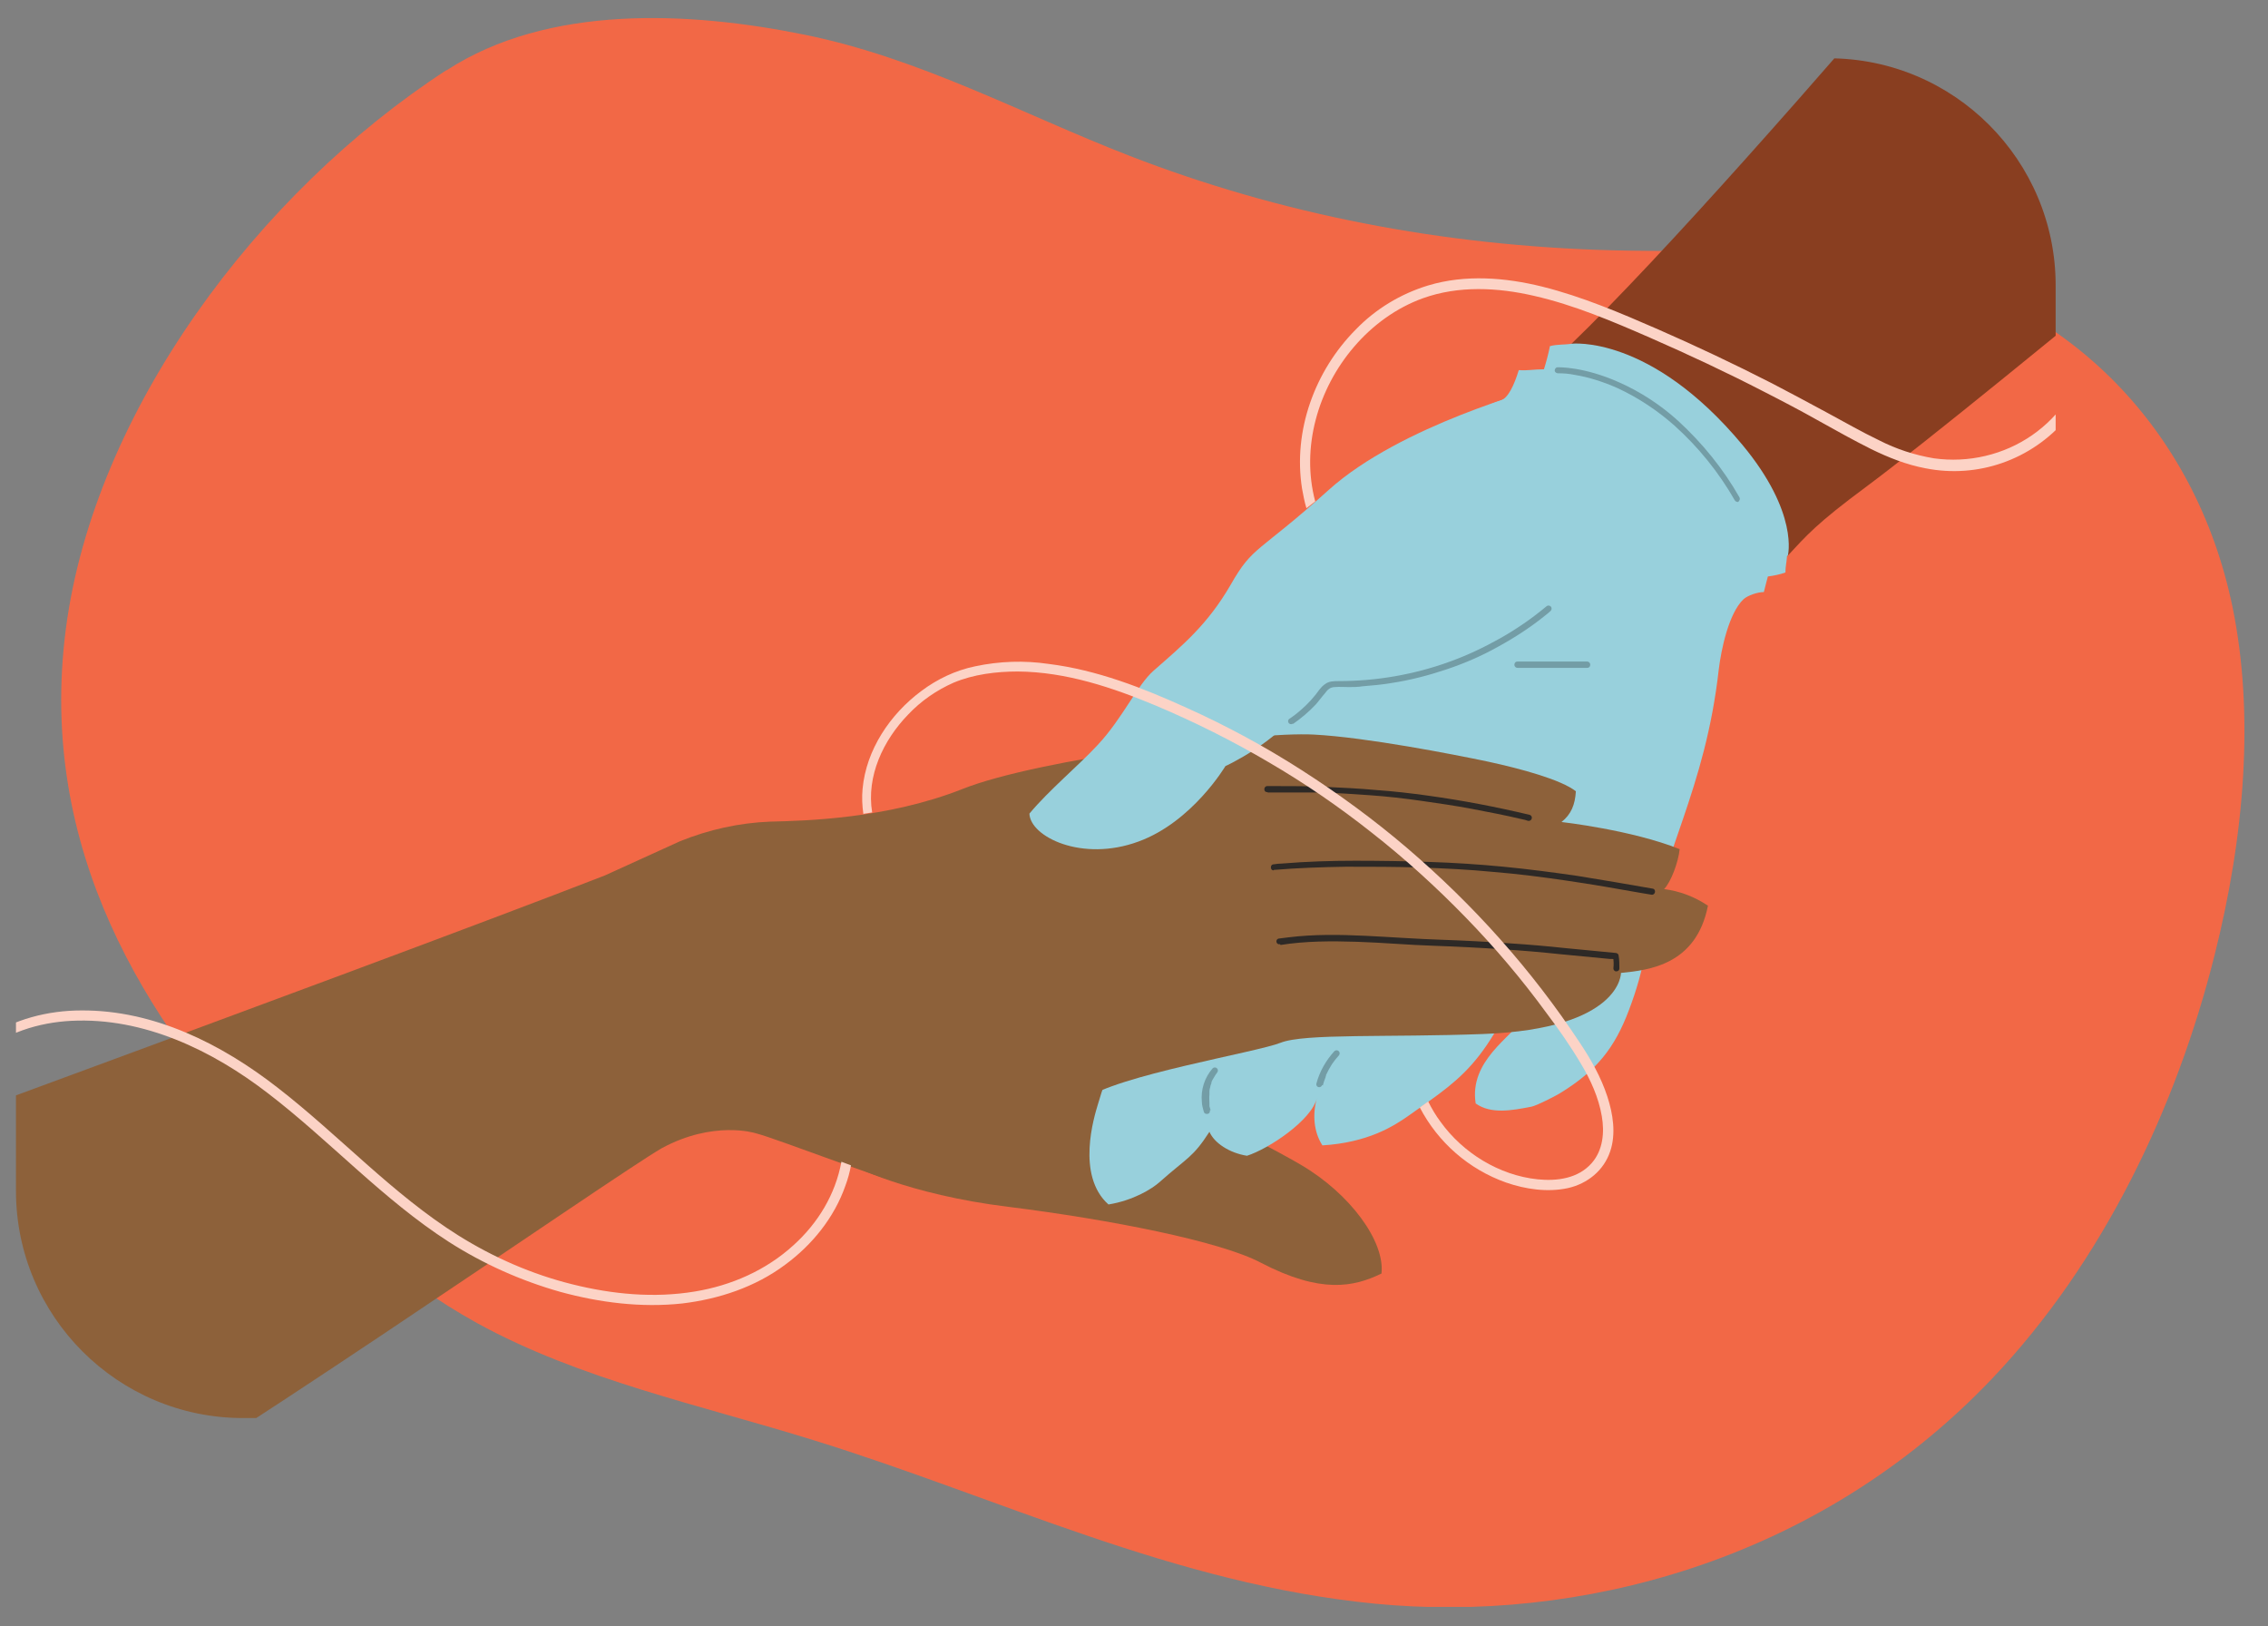 <svg xmlns="http://www.w3.org/2000/svg" xmlns:xlink="http://www.w3.org/1999/xlink" id="Layer_1" data-name="Layer 1" viewBox="0 0 568.2 407.3"><rect x="0" y="0" width="568.2" height="407.3" fill="#808080" stroke="none"/><defs><style>      .cls-1 {        clip-path: url(#clippath);      }      .cls-2 {        fill: #739da6;      }      .cls-2, .cls-3, .cls-4, .cls-5, .cls-6, .cls-7, .cls-8, .cls-9, .cls-10 {        stroke-width: 0px;      }      .cls-3 {        fill: none;      }      .cls-4 {        fill: #893e20;      }      .cls-5 {        fill: #98d0dc;      }      .cls-6 {        fill: #f26846;      }      .cls-11 {        clip-path: url(#clippath-1);      }      .cls-7 {        fill: #2d2926;      }      .cls-8 {        fill: #fcd3c6;      }      .cls-9 {        fill: #f5fbfd;      }      .cls-10 {        fill: #8d613a;      }    </style><clipPath id="clippath"><rect class="cls-3" x="-134.1" y="-91.9" width="742.3" height="494.4"></rect></clipPath><clipPath id="clippath-1"><path class="cls-3" d="M60.9,14.6h397.2c31.4,0,56.9,25.5,56.9,56.9h0v226.8c0,31.4-25.5,56.9-56.9,56.9H60.9c-31.4,0-56.9-25.5-56.9-56.9h0V71.5C4,40.1,29.5,14.6,60.9,14.6Z"></path></clipPath></defs><g id="Group_57" data-name="Group 57"><g class="cls-1"><g id="Group_56" data-name="Group 56"><path id="Path_287" data-name="Path 287" class="cls-6" d="M111.8,17.6C64.7,48.2,23.6,103,16.5,157.5c-7.2,55.3,20,98.3,50.9,131.2,15.5,16.5,32.4,31.8,52.1,42.7,25.8,14.2,55.9,20.5,84.5,29.4,46.5,14.4,90.2,36,140.5,40.9s110.5-10.1,154.5-56.3c28-29.4,46.3-68.2,55.8-106.1,7.6-30.1,10-60.6,4.5-87.3-9.3-44.9-41.4-76.4-82.4-85.3-23-5-48.3-3.4-72.8-4-42.8-1.1-83.6-9.1-121.2-23.7-27-10.5-52.3-24.4-81.3-30.3-29-5.9-64.3-7.6-89.7,8.9"></path></g></g></g><g id="Group_59" data-name="Group 59"><g class="cls-11"><g id="Group_58" data-name="Group 58"><path id="Path_288" data-name="Path 288" class="cls-10" d="M213,291.7s14.2,7.5,39.7,10.6c25.5,3.2,53,8.6,63.2,14,15,7.8,23.2,6.1,30.2,2.7.9-8-7.8-20-20.3-27.3-10.3-6-41.6-22.4-58.5-21.3-16.9,1.2-61.9,5.5-54.3,21.2"></path><path id="Path_289" data-name="Path 289" class="cls-4" d="M393.5,86.3c46.3-44.6,156.3-178.1,156.3-178.1l58.4,98.8s-111.2,93-140.5,114.8c-12.7,9.4-15.1,12.3-20,17.6"></path><path id="Path_290" data-name="Path 290" class="cls-5" d="M447.7,139.3c-.1,1.6-.4,2.6-.4,4.1-1.4.5-2.9.8-4.4,1-.3,1.2-.7,2.6-1,3.9-1.5,0-4,.8-5.1,1.8-3.7,3.5-5.6,12.6-6.2,17.6-3.4,30.2-14.3,46.1-18.3,69.9-.8,5.3-2.3,10.4-4.2,15.4-3.6,9.6-8.2,15.2-16.9,20.6-1.2.8-6.1,3.3-7.5,3.6-5.1,1-10.2,1.9-14-.8-1.7-10.7,9.1-16.7,11.8-21.2,4.2-7.2,7.2-15.4,5.6-23.6-14,34.7-18.7,36.9-34.4,48-3.6,2.5-10,6.6-21.4,7.3-2.2-3.4-2.5-7.8-1.4-11.8-1.3,5.5-12.1,12.7-17.5,14.4-4.4-.7-8.2-3.2-9.4-6-4.2,6.5-5.4,6.3-12.5,12.6-1.9,1.7-6.6,4.6-12.8,5.6-8.2-7.3-3.5-22.2-2.7-24.9,9.5-32.6,31.4-53,40.8-87.9,0,0,4.6-51,26.1-65s25.5-20.9,34.1-23.6c1.8-.6,3.3-3.7,4.5-7.6,2,.2,3.7-.2,6.3-.2.6-1.9,1.1-3.8,1.5-5.8,1.9-.5,3.6-.3,5.4-.6,0,0,19.7-2.4,42.8,25.3,14.3,17.2,11.4,27.8,11.4,27.8"></path><path id="Path_291" data-name="Path 291" class="cls-10" d="M427.8,226.8c-3.3-2.2-7-3.6-10.9-4.1,1.7-1.7,3.6-6.8,3.9-10-11.9-4.8-29.6-6.8-29.6-6.8,2.4-1.9,3.4-4.3,3.6-7.7-3.7-2.9-13.6-5.6-21.9-7.4-9-1.9-30.6-6.1-43.7-6.8-15.2-.8-69.1,6.1-88,13.6-18.9,7.5-39.5,8-48.2,8.2-7.8.3-15.4,2-22.6,4.9-1.3.6-18.9,8.6-18.9,8.6-59.9,23.3-253.4,93.9-253.4,93.9v87.6l77.2.2s14-4,40.2-16.2c26.2-12.2,138.7-90.6,150.3-97.2,12.9-7,23.3-3.8,23.3-3.8,5.9,1.4,36.4,13.8,47.5,15.4,6.9,1,27.3-17.8,35.1-23.8,7.8-6,43.1-11.8,49.1-14.2s27.1-1.3,50.8-2.2c34.7-1.3,34.5-15.3,34.5-15.3,7-.7,18.9-2,21.8-16.9"></path><path id="Path_292" data-name="Path 292" class="cls-5" d="M385.6,97.3s-34.7,9.2-52.7,25.4c-18,16.2-18.9,13.8-24.6,23.8-5.8,10-12,15.1-19.3,21.5-4.1,3.6-7.8,12-14,18.6-4.8,5.2-12.2,11.3-17.1,17.2.2,5.8,13.2,12.2,27.3,7,13.5-4.9,21.8-18.9,21.8-18.9,0,0,13.1-6,18.9-14.9,5.8-8.9,30.6-29.7,30.6-29.7,0,0,57.8-50,29.2-50.1"></path><path id="Path_293" data-name="Path 293" class="cls-2" d="M324,181.3c2-1.4,3.9-3,5.6-4.8.8-.9,1.5-1.9,2.3-2.8.3-.4.6-.8,1-1.1.4-.3.9-.5,1.5-.5,1.2-.1,2.4,0,3.5,0s2.3,0,3.5-.2c2.4-.2,4.8-.4,7.1-.8,4.7-.7,9.3-1.9,13.8-3.4,4.5-1.5,8.9-3.4,13-5.7,4.2-2.3,8.2-4.9,11.9-7.9.5-.4.9-.7,1.3-1.1.3-.3.3-.8,0-1.1-.3-.3-.8-.3-1.1,0-3.6,3-7.5,5.7-11.6,8-4.1,2.3-8.3,4.3-12.8,5.9-4.4,1.6-9,2.8-13.6,3.6-4.6.8-9.3,1.2-14,1.2-1.2,0-2.5,0-3.5.8-1,.7-1.6,1.7-2.3,2.6-1.5,1.9-3.2,3.5-5.1,5-.5.4-1,.7-1.4,1-.4.2-.5.7-.3,1,.2.4.7.5,1,.3"></path><path id="Path_294" data-name="Path 294" class="cls-2" d="M331.4,271.9c.2-.7.4-1.4.7-2.1,0,0,0-.2.1-.3,0,.1,0-.1,0-.1,0-.2.1-.3.2-.5.2-.3.3-.7.5-1,.4-.6.7-1.3,1.2-1.9.4-.6.9-1.1,1.3-1.6.3-.3.3-.8,0-1.1s-.8-.3-1.1,0c-2.1,2.3-3.7,5.1-4.5,8.1-.1.4.1.8.5.9.4.1.8-.1.9-.5"></path><path id="Path_295" data-name="Path 295" class="cls-2" d="M303.3,278.1c-.1-.3-.2-.7-.3-1,0-.1,0-.3,0-.4,0,0,0-.2,0-.3,0,0,0,0,0-.1,0-.1,0,0,0,0,0-.7-.1-1.4,0-2.1,0-.2,0-.3,0-.5,0,0,0,0,0-.1,0,.2,0,0,0,0,0,0,0-.2,0-.3,0-.3.1-.7.2-1,0-.3.2-.7.3-1,0,0,0-.1,0-.2,0-.1,0,.1,0,0,0,0,0,0,0,0,0-.2.2-.3.2-.5.2-.3.4-.7.6-1,.1-.2.2-.3.3-.5,0,0,0,0,0,0,0,0,0,0,.1-.1,0,0,.1-.2.2-.3.3-.3.3-.8,0-1.1-.3-.3-.8-.3-1.1,0-2,2.3-3,5.3-2.7,8.4,0,.9.3,1.7.5,2.5.1.4.5.6,1,.5.4-.1.6-.5.5-.9"></path><path id="Path_296" data-name="Path 296" class="cls-2" d="M435.3,125.7c-.3,0-.5-.1-.7-.4-4-7-9.1-13.3-15.1-18.7-4.3-3.8-9.1-7-14.3-9.4-3.4-1.5-7-2.7-10.7-3.3-1.4-.3-2.8-.4-4.2-.4-.4,0-.8-.3-.8-.7,0-.4.3-.8.7-.8.3,0,6.6-.2,15.5,3.8,5.4,2.4,10.4,5.7,14.7,9.6,6.1,5.6,11.3,12,15.4,19.2.2.4,0,.8-.3,1.1-.1,0-.3.1-.4.1"></path><path id="Path_297" data-name="Path 297" class="cls-2" d="M397.6,165.7c.4,0,.8.3.8.8s-.3.8-.8.8h-17.4c-.4,0-.8-.3-.8-.8s.3-.8.8-.8"></path><path id="Path_298" data-name="Path 298" class="cls-7" d="M317.6,198.5c4.3,0,8.6,0,12.9,0,4.3.1,8.5.4,12.8.7,4.3.3,8.6.8,12.8,1.4,4.2.6,8.4,1.2,12.6,2,4.2.8,8.4,1.6,12.6,2.6.5.1,1,.2,1.5.4,1,.2,1.4-1.2.4-1.5-4.2-1-8.4-1.9-12.6-2.7-4.2-.8-8.5-1.5-12.8-2.1-4.3-.6-8.6-1.1-12.9-1.4-4.3-.4-8.6-.6-12.9-.8-4.3-.2-8.6-.2-12.9-.2-.5,0-1.1,0-1.6,0-1,0-1,1.6,0,1.5"></path><path id="Path_299" data-name="Path 299" class="cls-7" d="M320.8,236.7c6.3-1,12.7-1,19.1-.8,6.4.2,12.9.8,19.3,1,5.8.2,11.7.5,17.5.9,4.7.3,9.4.7,14.1,1.2,4.2.4,8.3.8,12.5,1.2.5,0,1,0,1.5.1l-.7-.6c.2.9.2,1.9.1,2.9,0,.4.4.8.8.7.4,0,.7-.3.7-.7,0-1.1,0-2.2-.2-3.3,0-.3-.4-.6-.7-.6-4.2-.4-8.3-.8-12.5-1.2-4.6-.5-9.3-.9-13.9-1.2-5.7-.4-11.4-.7-17.1-.9-6.4-.2-12.9-.7-19.3-1-6.4-.3-12.9-.4-19.3.4-.8.1-1.6.2-2.4.3-.4.1-.6.5-.5.9.1.4.5.6.9.5"></path><path id="Path_300" data-name="Path 300" class="cls-7" d="M319.1,217.9c6-.5,12-.7,18.1-.8,6.2,0,12.4,0,18.5.2,6.1.2,12.3.5,18.4,1.1,6.2.5,12.4,1.3,18.5,2.2,6.2.9,12.5,2,18.7,3.1.8.1,1.6.3,2.4.4,1,.2,1.3-1.3.4-1.5-6.3-1.1-12.6-2.2-18.9-3.2-6.2-.9-12.3-1.7-18.5-2.3-6.2-.6-12.4-1-18.6-1.2-6.2-.2-12.4-.3-18.6-.3-6.1,0-12.2.2-18.3.7-.7,0-1.4.1-2.1.2-1,0-.9,1.6,0,1.5"></path><path id="Path_301" data-name="Path 301" class="cls-8" d="M-17.9,282.4c.1-.8.3-1.6.5-2.3,2.1-7.8,7.1-15.6,13.9-20.1,7-4.7,15.5-6.9,23.9-6.9,18.2-.1,35.1,8.4,49.1,19.3,15.5,12,28.8,26.7,45.4,37.1,8.8,5.5,18.4,9.7,28.5,12.2,10,2.5,20.5,3.5,30.7,1.8,9.1-1.5,17.8-5.3,24.7-11.6,6.1-5.5,10.5-12.7,12-20.9l2.4.9c-.3,1.7-.8,3.5-1.4,5.1-2.8,8-8.3,14.8-15.1,19.8-7.5,5.6-16.6,8.6-25.8,9.7-10.2,1.1-20.6-.2-30.5-2.9-9.9-2.8-19.3-7-27.9-12.5-16.5-10.6-29.8-25.3-45.3-37.2-14-10.8-31.2-19.1-49.3-18.2-8.1.4-16.8,3-22.9,8.6-3,2.8-5.5,6.1-7.3,9.8-1.3,2.3-2.2,4.8-2.9,7.4l-2.8,1Z"></path><path id="Path_302" data-name="Path 302" class="cls-8" d="M216.3,203.9c-.3-2.1-.4-4.2-.2-6.3.9-9.8,6.9-18.7,14.7-24.5,4-3,8.6-5.2,13.5-6.2,6.1-1.3,12.3-1.5,18.4-.6,12.1,1.5,23.6,6,34.6,11,10,4.5,19.6,9.7,28.8,15.6,9.2,5.9,18.1,12.4,26.4,19.5,8.3,7.1,16.1,14.7,23.3,22.8,7.3,8.2,14,16.9,20,26,2.8,4.2,5.3,8.6,6.9,13.5,1.4,4.3,2.2,9.3.7,13.7-1.6,4.8-5.7,8.1-10.6,9.2-5.1,1.1-10.6.3-15.5-1.4-9.3-3.3-17-10-21.6-18.8l2.1-1.5c.9,1.8,1.9,3.5,3.1,5.1,5.6,7.8,14.7,13.4,24.3,14.4,4.9.5,10.2-.2,13.6-4.1,2.8-3.2,3.2-7.7,2.5-11.7-.8-4.7-2.8-9.1-5.2-13.1-2.6-4.4-5.6-8.7-8.7-12.8-6.2-8.5-13-16.5-20.3-24-7.3-7.5-15.1-14.6-23.4-21.1-8.2-6.5-16.8-12.4-25.9-17.7-9-5.3-18.4-10-28.1-14.1-11-4.6-22.6-8.5-34.7-8.6-5.4,0-11.1.7-16.1,2.8-4.3,1.9-8.2,4.6-11.4,8-6.2,6.4-10.5,15.4-9,24.5l-2.5.4Z"></path><path id="Path_303" data-name="Path 303" class="cls-8" d="M523.5,76.7c1,8.1-.9,16.2-5.4,23.1-4.8,7.3-12.2,12.4-20.7,14.4-4.2,1-8.6,1.2-12.9.6-4.8-.8-9.4-2.3-13.7-4.5-4.4-2.1-8.7-4.6-13-6.9-4.6-2.5-9.3-5-13.9-7.4-9.4-4.8-18.9-9.3-28.5-13.5-9.4-4.1-19-8.2-29-10.7-9.3-2.3-19.3-3.1-28.6-.3-6.9,2.1-13.2,5.9-18.2,11.1-10.2,10.3-15.7,25.3-13.4,39.8.3,1.6.6,3.3,1.1,4.9l2.2-1.7c-3.6-13.5.7-28.2,9.7-38.7,4.6-5.4,10.6-9.8,17.3-12.2,8.9-3.2,18.7-2.7,27.8-.6,10.1,2.3,19.7,6.4,29.1,10.5,9.6,4.2,19.2,8.7,28.5,13.5,4.7,2.4,9.3,4.8,13.9,7.4,4.3,2.4,8.6,4.8,13,7,4.3,2.1,8.8,3.9,13.6,4.8,13.1,2.6,26.5-2.1,35.2-12.3,5.5-6.7,8.6-15.1,8.6-23.8,0-2.1-.2-4.1-.5-6.1l-2.3,1.9Z"></path><path id="Path_304" data-name="Path 304" class="cls-9" d="M465.4,8.1c-.1-.1-.2-.3-.2-.4-.2-1-.3-2.1-.4-3.1-.5-8.4,3.7-16.4,9.5-22.2,3-3,6.5-5.5,10.3-7.4,4.4-2.1,9.1-3.6,13.9-4.4,10-1.8,20.2-1.6,30.3-1.6,11,0,22.1-.4,33.1-1,11-.7,22-1.6,33-2.9.7,0,1.3.6,1.3,1.3,0,.7-.6,1.3-1.3,1.3-1.4.2-2.7.3-4.1.5-10.7,1.2-21.5,2.1-32.3,2.7-10.7.6-21.5.9-32.2.9-9.8,0-19.7-.2-29.4,1.9-4.5.9-8.8,2.5-12.9,4.6-3.6,2-6.8,4.5-9.5,7.6-4.9,5.5-8.1,12.7-7.2,20.1l-2.1,2.4Z"></path><path id="Path_305" data-name="Path 305" class="cls-9" d="M47.6,365.9c.3,4.5-1.6,9-4.5,12.4-3.6,4.1-8.4,7-13.7,8.1-6.3,1.4-13,.9-19.3-.2-6.6-1.2-13.1-2.8-19.6-4.6-13.1-3.6-26.1-7.9-39.1-11.8-12.9-3.9-26-7.3-39.4-9.3-13.3-1.9-26.9-2.4-40.2-.3-1.6.3-3.3.6-4.9.9-1.6.3-.9,2.8.7,2.5,13.5-2.8,27.4-2.7,41-1,13.7,1.8,27.1,5.2,40.3,9.1,13.3,3.9,26.4,8.3,39.8,12,6.6,1.8,13.3,3.6,20.1,4.8,6.5,1.2,13.2,1.8,19.7.6,5.7-.9,11-3.6,15.1-7.6,3.7-3.7,6.4-8.6,6.6-13.9,0-1.1,0-2.2-.2-3.3l-2.4,1.5Z"></path></g></g></g></svg>